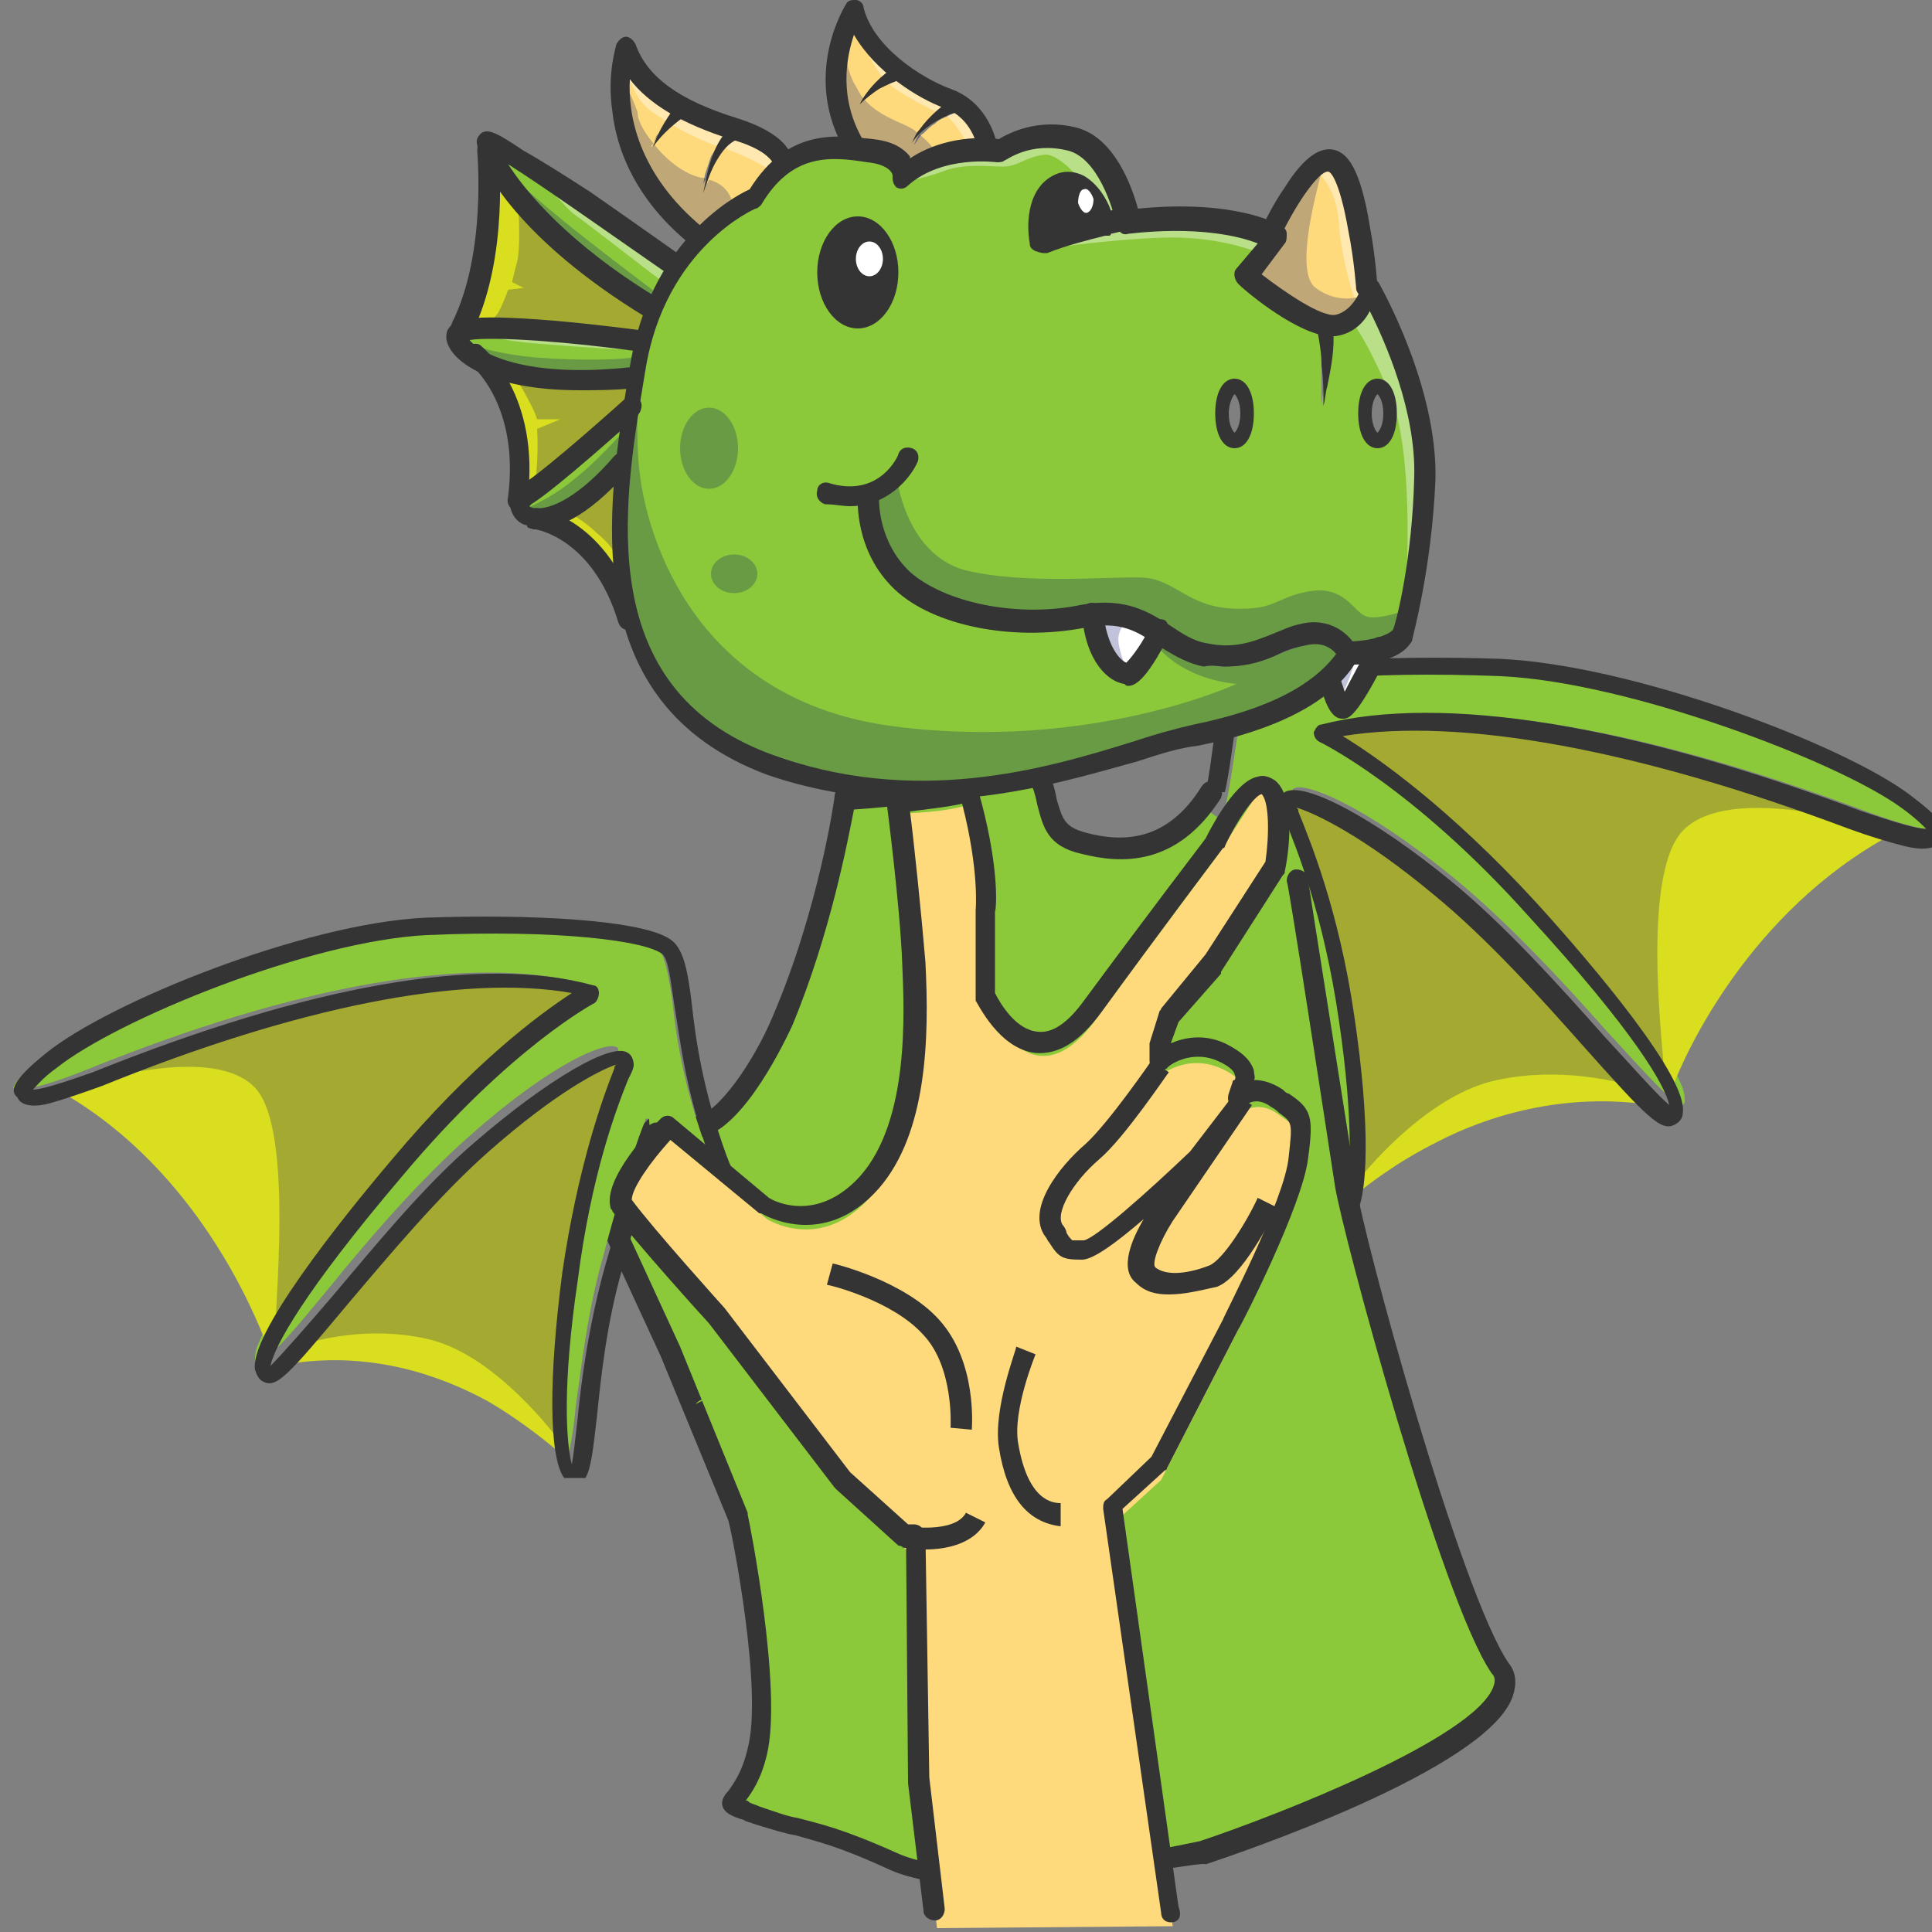 <?xml version="1.0" encoding="utf-8"?>
<!-- Generator: Adobe Illustrator 17.1.0, SVG Export Plug-In . SVG Version: 6.00 Build 0)  -->
<!DOCTYPE svg PUBLIC "-//W3C//DTD SVG 1.1//EN" "http://www.w3.org/Graphics/SVG/1.1/DTD/svg11.dtd">
<svg version="1.1" id="Layer_1" xmlns="http://www.w3.org/2000/svg" xmlns:xlink="http://www.w3.org/1999/xlink" x="0px" y="0px"
	 viewBox="0 0 100 100" enable-background="new 0 0 100 100" xml:space="preserve">
<rect x="0" y="0" width="100" height="100" fill="#808080" stroke="none"/>
<path fill="#8BC93A" d="M62.4,59.1c-0.6-0.3-3.4-0.7-4.9-0.9l-0.7-0.5c4-2.2,6-5.6,7.1-8.1c1.1-2.7,1.3-4.9,1.3-5
	c0-0.1,0-0.1,0.1-0.1c0.1,0,0.1,0,0.1,0.1c0,0,0.8,1.8,2.4,7.1c0.8,2.8,1.2,5.6,1.5,7.7c0.1,1.1,0.3,2.4,0.5,2.8c0,0,0,0.1,0,0.1
	c0,0.1,0.1,0.1,0.1,0.1c0,0,0.1,0,0.1-0.1c0.1-0.1,0.2-0.3,0.2-0.5c0,0,0,0,0,0c0.4-1.2,0.5-4.3-0.2-9.6c-0.8-5.4-2.2-8.9-2.8-10.4
	c-0.2-0.4-0.3-0.6-0.3-0.8c0-0.1,0-0.2,0.1-0.2c0.5-0.3,3.4,0.7,8.2,4.6c2.7,2.2,5.6,5.3,7.9,7.9c1.1,1.2,2,2.2,2.7,2.9
	c1,1,1.2,1,1.3,1c0,0,0.1-0.1,0.1-0.2c0-0.2,0-0.5-0.2-0.9l0,0c-0.6-1.5-2.8-4.5-7.3-9.4c-6.1-6.6-10.9-9-10.9-9
	c-0.1,0-0.1-0.1-0.1-0.1c0-0.1,0-0.1,0.1-0.1c6.2-1.5,15.8,0,27.8,4.5c2.7,1,3.9,1.1,4,0.9c0,0,0.1-0.3-1.6-1.6
	c-3.3-2.4-14.2-6.5-20.8-6.8c-6.7-0.3-12.3,0.2-13.4,1.1c-0.5,0.4-0.6,1.4-0.8,2.8c-0.3,1.9-0.6,4.6-2,8c-2.4,6-7.1,8.3-7.3,8.4
	c0,0,0,0,0,0c0,0,0,0,0,0c-0.1,0-0.3,0.1-0.4,0.1c-0.1,0-1.3-0.1-1.2-0.1c0.3,0,0.5,0,0.8-0.1c0.1,0,0.2,0,0.4-0.1c0,0,0.1,0,0.1,0
	C53.7,54.3,64.1,60.3,62.4,59.1z"/>
<g>
	<g>
		<path fill="#D9DE1F" d="M68.7,38c1.2,0.6,5.5,3.2,10.7,9c3.7,4.1,6.3,7.4,7.2,9.2c0.6-1.6,3.9-9,11.3-13c-0.7-0.2-1.3-0.4-1.9-0.6
			C84.4,38.3,74.8,36.6,68.7,38z"/>
	</g>
</g>
<g>
	<g>
		<path fill="#D9DE1F" d="M74.5,46c-4.8-3.9-7.5-4.7-7.9-4.6c0,0.1,0.1,0.4,0.3,0.7c0.6,1.5,2,5,2.9,10.5c0.7,4.6,0.7,7.8,0.3,9.3
			c0.6-0.5,2.1-1.7,4.3-2.8c2.5-1.3,6.5-2.6,11.1-1.9c-0.7-0.6-1.6-1.7-3.1-3.3C80.1,51.4,77.2,48.2,74.5,46z"/>
	</g>
</g>
<g opacity="0.25">
	<g>
		<path fill="#021168" d="M87.2,42.9c1.9-1.8,6.5-0.9,8.3-0.5c-11.3-4.2-20.7-5.7-26.7-4.4c1.2,0.6,5.5,3.2,10.7,9
			c3.1,3.5,5.4,6.3,6.6,8.3C86.2,55,84.8,45.1,87.2,42.9z"/>
	</g>
</g>
<g opacity="0.25">
	<g>
		<path fill="#021168" d="M77.5,55.9c3.3-0.7,6.2,0.1,7,0.3c-0.5-0.6-1.2-1.3-2.1-2.2c-2.3-2.6-5.2-5.8-7.9-7.9
			c-4.8-3.9-7.5-4.7-7.9-4.6c0,0.1,0.1,0.4,0.3,0.7c0.6,1.5,2,5,2.9,10.5c0.6,3.9,0.7,6.7,0.5,8.4C71,60.2,74.1,56.6,77.5,55.9z"/>
	</g>
</g>
<g>
	<g>
		<path fill="#8BC93A" d="M68.7,38.3c0,0,0.7,1.2,3.3,3.2c2.6,2,7.1,6.3,9.7,9.3c2.6,3.1,3.5,3.7,3.5,3.7s-1.9-3.1-6.5-8.1
			S69.7,38.6,68.7,38.3z"/>
	</g>
</g>
<path fill="#343434" d="M98.8,41.1c-3.5-2.6-14.3-6.7-21.2-7c-5.8-0.2-12.4,0.1-13.8,1.2c-0.7,0.5-0.8,1.6-1,3.2
	c-0.1,0.7-0.2,1.6-0.4,2.5h1c0.2-0.9,0.3-1.7,0.4-2.4c0.2-1.3,0.3-2.3,0.7-2.6c0.9-0.7,5.8-1.3,13.2-1c6.6,0.3,17.4,4.4,20.7,6.8
	c0.7,0.5,1.1,0.9,1.3,1.1c-0.5,0-1.5-0.3-3.3-0.9c-12-4.5-21.7-6.1-28-4.5c-0.2,0-0.3,0.2-0.4,0.4c0,0.2,0.1,0.4,0.3,0.5
	c0,0,4.8,2.3,10.8,9c5.5,6,7.1,8.8,7.3,9.8c-0.7-0.6-2.1-2.2-3.4-3.6c-2.3-2.6-5.2-5.8-7.9-8c-3.9-3.2-7.6-5.2-8.6-4.6
	c-0.2,0.1-0.3,0.4-0.3,0.6c0,0.2,0.1,0.4,0.3,0.8c0.6,1.5,2,4.9,2.8,10.4c0.8,5.4,0.6,8.4,0.3,9.5c-0.1-0.6-0.2-1.5-0.4-2.4
	c-0.3-2.1-0.6-4.9-1.5-7.8c-1.5-4.9-2.3-6.8-2.4-7.1v2.7c0.4,1.1,0.9,2.6,1.5,4.7c0.8,2.8,1.2,5.6,1.4,7.6c0.2,1.7,0.4,2.7,0.6,3.2
	H70c0.9-1.1,0.9-5.2,0.1-10.6c-0.8-5.5-2.3-9.1-2.9-10.6c0-0.1,0-0.1-0.1-0.2c1,0.3,3.5,1.5,7.1,4.5c2.7,2.2,5.5,5.3,7.8,7.9
	c3.3,3.7,4,4.4,4.7,4c0.2-0.1,0.4-0.3,0.4-0.6c0.3-1.8-4.6-7.6-7.6-10.9c-4.5-4.9-8.2-7.5-10-8.6c6.1-1,15.3,0.7,26.2,4.8
	c1.1,0.4,2.1,0.7,2.9,0.9c0.8,0.2,1.6,0.2,1.9-0.3C100.9,42.9,100.4,42.3,98.8,41.1z"/>
<path fill="#8BC93A" d="M43.9,41.6c0,0,7-0.4,9.7-1.9c1.2,2.4,0.8,2.9,2.7,4.2c2,1.4,6.3-1.9,6.3-1.9l4.8,3.6c0,0,2.1,13.3,2.5,15.9
	c0.4,2.6,5.5,21.3,8,24.9C80.4,90,62.5,96,62.5,96s-11.5,2.7-16,0.6s-4.7-1.5-7.1-2.4c-2.4-0.9-0.8,0,0-3.3c0.8-3.3-1-12.1-1-12.1
	l-3.5-8.5l-3-6.5c0,0,0.9-5.5,3.3-5.7c1.5,2.1,4.4-2.4,5.5-5C43,47.4,43.9,41.6,43.9,41.6z"/>
<path fill="#343434" d="M51.4,97.6c-2,0-3.9-0.2-5.3-0.8c-2.8-1.3-3.9-1.5-4.9-1.8c-0.6-0.1-1.2-0.3-2.2-0.6
	c-0.2-0.1-0.4-0.1-0.5-0.2c-0.7-0.2-1-0.4-1.1-0.7c-0.1-0.3,0.1-0.6,0.3-0.8c0.2-0.3,0.7-0.9,1-2.2c0.8-3-0.8-11.1-1-11.8l-3.5-8.5
	l-3-6.5c0-0.1-0.1-0.2,0-0.3c0.1-0.6,1.1-6,3.8-6.1c0.2,0,0.4,0.1,0.5,0.2c0.2,0.3,0.4,0.3,0.5,0.3c1.1-0.1,3-2.8,4-5.2
	c2.4-5.6,3.2-11.3,3.2-11.4c0-0.3,0.3-0.5,0.5-0.5c0.1,0,6.9-0.4,9.5-1.8c0.1-0.1,0.3-0.1,0.4,0c0.1,0,0.3,0.1,0.3,0.3
	c0.5,0.9,0.7,1.6,0.8,2.2c0.3,1,0.4,1.4,1.5,1.7c1.9,0.5,4.2,0.5,6-2.4c0.2-0.3,0.5-0.3,0.8-0.2c0.3,0.2,0.3,0.5,0.2,0.8
	c-2.3,3.6-5.2,3.4-7.2,2.9c-1.8-0.4-2-1.4-2.3-2.5c-0.1-0.5-0.2-0.9-0.5-1.5c-2.6,1.2-7.5,1.6-9,1.7c-0.3,1.5-1.2,6.4-3.2,11.2
	c-0.7,1.5-2.8,5.6-4.9,5.8c-0.4,0-0.9,0-1.3-0.5c-1.4,0.4-2.2,3.6-2.5,5l2.9,6.3l3.5,8.6c0,0,0,0.1,0,0.1c0.1,0.4,1.8,9,1,12.4
	c-0.3,1.3-0.8,2-1.1,2.4c0.1,0,0.1,0,0.2,0.1c0.2,0.1,0.3,0.1,0.5,0.2c0.9,0.3,1.4,0.5,2,0.6c1.1,0.3,2.2,0.5,5.1,1.8
	c4.3,2,15.6-0.6,15.7-0.6c3.9-1.3,14.2-5.3,15.2-8c0.1-0.3,0.1-0.5-0.1-0.7c-2.6-3.8-7.7-22.7-8.1-25.2c-0.4-2.6-2.4-15.7-2.5-15.8
	c0-0.3,0.2-0.6,0.5-0.6c0.3,0,0.6,0.2,0.6,0.5c0,0.1,2.1,13.3,2.5,15.9c0.3,2.4,5.4,21.1,7.9,24.7c0.4,0.5,0.4,1.1,0.2,1.7
	c-1.3,3.8-14.4,8.2-15.9,8.7C62.3,96.3,56.4,97.6,51.4,97.6z"/>
<g>
	<path fill="#8BC93A" d="M36.2,72.5c0.6-0.3,3.2-0.7,4.5-0.9l0.7-0.5c-3.7-2.2-5.6-5.6-6.6-8.1c-1-2.7-1.2-4.9-1.2-5
		c0-0.1,0-0.1-0.1-0.1c-0.1,0-0.1,0-0.1,0.1c0,0-0.8,1.8-2.2,7.1c-0.8,2.8-1.1,5.6-1.4,7.7c-0.1,1.1-0.3,2.4-0.5,2.8
		c0,0,0,0.1,0,0.1c0,0.1-0.1,0.1-0.1,0.1c0,0-0.1,0-0.1-0.1c-0.1-0.1-0.2-0.3-0.2-0.5c0,0,0,0,0,0c-0.4-1.2-0.5-4.3,0.2-9.6
		c0.8-5.4,2.1-8.9,2.6-10.4c0.2-0.4,0.2-0.6,0.3-0.8c0-0.1,0-0.2-0.1-0.2c-0.5-0.3-3.2,0.7-7.6,4.6c-2.5,2.2-5.2,5.3-7.3,7.9
		c-1,1.2-1.8,2.2-2.5,2.9c-1,1-1.2,1-1.2,1c0,0-0.1-0.1-0.1-0.2c0-0.2,0-0.5,0.2-0.9l0,0c0.6-1.5,2.6-4.5,6.7-9.4
		c5.6-6.6,10.1-9,10.1-9c0,0,0.1-0.1,0.1-0.1c0-0.1,0-0.1-0.1-0.1c-5.8-1.5-14.7,0-25.8,4.5c-2.5,1-3.6,1.1-3.7,0.9
		c0,0-0.1-0.3,1.5-1.6c3.1-2.4,13.2-6.5,19.3-6.8c6.2-0.3,11.4,0.2,12.5,1.1c0.4,0.4,0.6,1.4,0.8,2.8c0.2,1.9,0.6,4.6,1.9,8
		c2.2,6,6.6,8.3,6.8,8.4c0,0,0,0,0,0c0,0,0,0,0,0c0.1,0,0.2,0.1,0.4,0.1c0.1,0,1.2-0.1,1.1-0.1c-0.2,0-0.5,0-0.7-0.1
		c-0.1,0-0.2,0-0.3-0.1c0,0-0.1,0-0.1,0C44.2,67.7,34.6,73.7,36.2,72.5z"/>
	<g>
		<g>
			<path fill="#D9DE1F" d="M30.3,51.4c-1.1,0.6-5.1,3.2-9.9,9c-3.5,4.1-5.8,7.4-6.6,9.2c-0.6-1.6-3.6-9-10.5-13
				C3.9,56.4,4.5,56.2,5,56C15.7,51.7,24.7,50,30.3,51.4z"/>
		</g>
	</g>
	<g>
		<g>
			<path fill="#D9DE1F" d="M24.9,59.4c4.5-3.9,7-4.7,7.3-4.6c0,0.1-0.1,0.4-0.2,0.7c-0.6,1.5-1.9,5-2.6,10.5
				c-0.6,4.6-0.6,7.8-0.3,9.3c-0.6-0.5-2-1.7-3.9-2.8c-2.4-1.3-6-2.6-10.3-1.9c0.6-0.6,1.5-1.7,2.9-3.3
				C19.7,64.8,22.4,61.6,24.9,59.4z"/>
		</g>
	</g>
	<g opacity="0.25">
		<g>
			<path fill="#021168" d="M13.2,56.3c-1.7-1.8-6-0.9-7.7-0.5c10.5-4.2,19.2-5.7,24.8-4.4c-1.1,0.6-5.1,3.2-9.9,9
				c-2.9,3.5-5,6.3-6.1,8.3C14.1,68.5,15.3,58.5,13.2,56.3z"/>
		</g>
	</g>
	<g opacity="0.25">
		<g>
			<path fill="#021168" d="M22.1,69.3c-3.1-0.7-5.8,0.1-6.5,0.3c0.5-0.6,1.1-1.3,1.9-2.2c2.1-2.6,4.8-5.8,7.3-7.9
				c4.5-3.9,7-4.7,7.3-4.6c0,0.1-0.1,0.4-0.2,0.7c-0.6,1.5-1.9,5-2.6,10.5c-0.5,3.9-0.6,6.7-0.4,8.4C28.2,73.6,25.3,70,22.1,69.3z"
				/>
		</g>
	</g>
	<g>
		<g>
			<path fill="#8BC93A" d="M30.3,51.7c0,0-0.7,1.2-3.1,3.2c-2.4,2-6.6,6.3-9,9.3c-2.4,3.1-3.3,3.7-3.3,3.7s1.8-3.1,6-8.1
				S29.4,52.1,30.3,51.7z"/>
		</g>
	</g>
	<path fill="#343434" d="M2.4,54.5c3.2-2.6,13.3-6.7,19.6-7c5.4-0.2,11.5,0.1,12.8,1.2c0.6,0.5,0.8,1.6,1,3.2
		c0.2,1.9,0.6,4.6,1.8,7.9c1.7,4.5,4.5,6.8,5.8,7.7v1.1c-1.1-0.6-4.6-3.1-6.6-8.5c-1.3-3.5-1.6-6.3-1.9-8.1
		c-0.2-1.3-0.3-2.3-0.6-2.6c-0.8-0.7-5.4-1.3-12.2-1C16,48.7,6,52.8,2.9,55.3c-0.7,0.5-1,0.9-1.2,1.1c0.4,0,1.4-0.3,3.1-0.9
		c11.2-4.5,20.1-6.1,25.9-4.5c0.2,0,0.3,0.2,0.3,0.4c0,0.2-0.1,0.4-0.2,0.5c0,0-4.4,2.3-10,9c-5.1,6-6.6,8.8-6.8,9.8
		c0.6-0.6,2-2.2,3.2-3.6c2.2-2.6,4.8-5.8,7.4-8c3.7-3.2,7.1-5.2,7.9-4.6c0.2,0.1,0.3,0.4,0.3,0.6c0,0.2-0.1,0.4-0.3,0.8
		c-0.6,1.5-1.9,4.9-2.6,10.4c-0.8,5.4-0.6,8.4-0.3,9.5c0.1-0.6,0.2-1.5,0.3-2.4c0.2-2.1,0.6-4.9,1.4-7.8c1.5-5.3,2.2-7.1,2.2-7.2
		c0.1-0.2,0.3-0.3,0.5-0.3c0.2,0,0.3,0.2,0.4,0.4c0,0,0.1,2.2,1.2,4.9c0.9,2.5,2.8,5.9,6.6,8c0,0,0,0,0.1,0.1h-1.7
		c-3.2-2.3-4.9-5.4-5.8-7.8c-0.5-1.3-0.8-2.5-1-3.4c-0.4,1.1-0.9,2.8-1.6,5.4c-0.8,2.8-1.1,5.6-1.3,7.6c-0.2,1.7-0.3,2.7-0.6,3.2
		h-1.1c-0.8-1.1-0.8-5.2-0.1-10.6c0.8-5.5,2.1-9.1,2.7-10.6c0-0.1,0-0.1,0.1-0.2c-0.9,0.3-3.2,1.5-6.6,4.5c-2.5,2.2-5.1,5.3-7.3,7.9
		c-3.1,3.7-3.7,4.4-4.4,4c-0.2-0.1-0.3-0.3-0.4-0.6c-0.3-1.8,4.3-7.6,7.1-10.9c4.1-4.9,7.6-7.5,9.3-8.6c-5.6-1-14.2,0.7-24.3,4.8
		c-1.1,0.4-2,0.7-2.7,0.9c-0.7,0.2-1.5,0.2-1.7-0.3C0.4,56.4,0.9,55.7,2.4,54.5z"/>
</g>
<path fill="#FFDA7D" d="M60.7,99.7l-3-20.9l2.4-2.2l3.7-7.2c0,0,3.2-6.2,3.5-8.6c0.3-2.4,0.1-2.2-1.1-3.1c-1.2-0.9-2.1,0-2.1,0
	l0.2-0.6c0,0,0.7-1-1.1-1.8c-1.8-0.8-3.2,0.4-3.2,0.4V55l0.5-1.6l2.4-2.8l3.2-5l-0.7-5L63,44.3c0,0-3,4-6.3,8.5s-5.5-0.6-5.5-0.6
	l0-4.4c0,0,0.2-2.3-0.9-6.2c-1.4,0.5-3.7,0.5-3.7,0.5s0.7,5.4,0.8,8.4c0.2,3,0.3,8.4-2.3,11.4s-5.4,1.2-5.4,1.2l-5-4.1
	c0,0-2.7,2.8-2.4,4.1c1.1,1.4,5,5.8,5,5.8l6.5,8.5l3.2,2.9h0.5l0.2,12.7l0.8,6.8"/>
<g>
	<path fill="#8BC93A" d="M32.3,24c0.2-1.5,0.4-3,0.6-4.4L33,19c1-6.6,5.9-8.7,6-8.7c0,0,0.1,0,0.1-0.1c1.7-2.9,3.9-2.7,5.8-2.4l0,0
		C46.6,8.1,46.5,9,46.5,9c0,0.1,0,0.1,0.1,0.2c0.1,0,0.1,0,0.2,0c1.9-1.7,4.9-1.3,4.9-1.3c0,0,0.1,0,0.1,0c0,0,1.5-1.1,3.6-0.6
		c1.8,0.5,2.6,3.3,2.8,4c-0.2,0-0.4,0.1-0.8,0.2c-0.1-0.4-0.6-1.5-1.3-1.9c-0.3-0.2-0.7-0.2-1.1-0.1c-1.6,0.6-1.1,3.1-1.1,3.1
		c0,0,0,0.1,0.1,0.1c0,0,0,0,0.1,0c0,0,0,0,0,0c1.1-0.4,2.3-0.7,3.1-0.9c0,0,0.1,0,0.1,0c0,0,0.1,0,0.1,0c0.5-0.1,0.9-0.2,0.9-0.2
		c4.4-0.5,6.7,0.4,7.3,0.7l-1.4,1.9c0,0.1,0,0.2,0,0.2c0.1,0.1,2.7,2.3,4.2,2.6l0,0c0,0,0,0.1,0,0.1c0,0.1,0,0.2,0,0.2
		c0,0.2,0,0.3,0,0.5c0,0.3,0,0.7,0,1.1c0,0.4,0,0.7,0,1.1c0,0.4,0,0.7,0,1.1c0-0.4,0.1-0.7,0.1-1.1c0-0.4,0.1-0.7,0.1-1.1
		c0-0.4,0-0.7,0-1.1c0-0.2,0-0.4,0-0.5c0-0.1,0-0.2,0-0.3c0,0,0,0,0,0c0.1,0,0.1,0,0.2,0c1.1-0.1,1.7-1.2,1.9-1.7
		c0.6,1.1,2.8,5.4,2.7,9.4c-0.1,4.4-1,7.8-1.1,8.1c-0.2,0.3-0.6,0.5-1,0.6c0,0,0,0,0,0c-0.6,0.2-1.3,0.2-1.5,0.2
		c-0.2-0.3-0.9-1.3-2.4-0.9c-0.5,0.1-0.9,0.3-1.3,0.5c-1,0.4-2,0.8-3.6,0.6c-0.8-0.1-1.4-0.5-2.1-1c-1-0.7-2-1.3-3.9-1.1
		c0,0,0,0,0,0c0,0,0,0,0,0c-0.1,0-0.3,0-0.4,0.1c-3.5,0.7-7.3-0.1-9.2-1.8c-1.9-1.7-1.7-4.2-1.7-4.2c0-0.1,0-0.1-0.1-0.2
		c1.4-0.5,2-1.9,2-1.9c0-0.1,0-0.2-0.1-0.2c-0.1,0-0.2,0-0.2,0.1c0,0.1-1.2,2.6-4,1.8c-0.1,0-0.2,0-0.2,0.1c0,0.1,0,0.2,0.1,0.2
		c0.4,0.1,0.8,0.2,1.2,0.2c0.4,0,0.7-0.1,1-0.1c0,0,0,0.1,0,0.1c0,0.1-0.2,2.6,1.8,4.5c1.9,1.8,5.9,2.6,9.4,1.9c0.1,0,0.2,0,0.3,0
		c0.2,2.3,1.4,3,1.8,3.1c0,0,0,0,0,0c0.5,0,1.3-1.5,1.7-2.2c0.1,0.1,0.2,0.1,0.3,0.2c0.6,0.4,1.3,0.9,2.2,1c0.3,0,0.6,0.1,0.9,0.1
		c1.1,0,2-0.3,2.8-0.6c0.4-0.2,0.8-0.3,1.3-0.5c1.3-0.4,1.9,0.5,2.1,0.8c-1.2,2-3.9,3.3-7.8,4.1c-0.9,0.2-1.9,0.5-3.2,0.9
		c-4.6,1.4-11.4,3.5-19.1,0.6C32.2,36.4,31.6,30,32.3,24C32.3,24,32.3,24,32.3,24z M71.3,23c0.4,0,0.8-0.7,0.8-1.6
		c0-0.9-0.3-1.6-0.8-1.6c-0.4,0-0.8,0.7-0.8,1.6C70.5,22.3,70.8,23,71.3,23z M63.9,23c0.4,0,0.8-0.7,0.8-1.6c0-0.9-0.3-1.6-0.8-1.6
		s-0.8,0.7-0.8,1.6C63.1,22.3,63.5,23,63.9,23z"/>
</g>
<g>
	<g>
		<path fill="#8BC93A" d="M27.1,25.7c1.1-0.7,4.2-3.4,5.2-4.3c-0.1,0.8-0.2,1.6-0.3,2.4c-1.8,2.1-3.3,2.8-4.2,2.8c0,0,0,0,0,0
			c0,0,0,0,0,0c-0.2,0-0.3,0-0.4-0.1c-0.3-0.1-0.4-0.3-0.4-0.4C26.8,26,26.9,25.9,27.1,25.7z"/>
	</g>
</g>
<g>
	<g>
		<path fill="#FFFFFF" d="M69.9,33.9c0.2,0,0.7,0,1.2-0.1c-0.7,1.3-1.4,2.7-1.7,2.7c-0.1,0-0.4-0.6-0.6-1.4
			C69.3,34.7,69.6,34.3,69.9,33.9z"/>
	</g>
</g>
<g>
	<g>
		<path fill="#D9DE1F" d="M31.9,24.4c-0.2,2-0.2,4.1,0.1,6c-1.1-2.3-2.7-3.2-3.6-3.5C29.4,26.7,30.6,25.9,31.9,24.4z"/>
	</g>
</g>
<g>
	<g>
		<path fill="#8BC93A" d="M55.1,9.7c0.3-0.1,0.6-0.1,0.8,0.1c0.6,0.3,1,1.3,1.1,1.7c-0.8,0.2-1.9,0.5-2.9,0.8
			C54.1,11.8,54,10.2,55.1,9.7z"/>
	</g>
</g>
<g>
	<g>
		<path fill="#FFFFFF" d="M58.3,34.8C58.3,34.8,58.3,34.8,58.3,34.8c-0.3,0-1.4-0.7-1.6-2.8c1.4-0.2,2.3,0.2,3,0.7
			C59.2,33.8,58.5,34.8,58.3,34.8z"/>
	</g>
</g>
<g>
	<g>
		<path fill="#D9DE1F" d="M25.5,8.6c0.8,1.5,3,4.4,8,7.4c-0.2,0.4-0.3,0.9-0.5,1.4c-1.1-0.2-6.8-0.9-8.8-0.6
			C25.6,13.9,25.6,10.2,25.5,8.6z"/>
	</g>
</g>
<g>
	<g>
		<path fill="#D9DE1F" d="M32.6,19.6c-0.1,0.4-0.1,0.9-0.2,1.4c-0.4,0.4-4.2,3.7-5.4,4.5c0,0,0,0,0,0c0.3-3.4-0.9-5.5-1.7-6.5
			c1.1,0.4,2.7,0.8,4.8,0.8C30.9,19.7,31.7,19.7,32.6,19.6z"/>
	</g>
</g>
<g>
	<g>
		<path fill="#8BC93A" d="M25.4,7.5c0.9,0.4,5.9,3.9,9.2,6.2c-0.4,0.6-0.7,1.2-1,1.9C27.3,11.8,25.6,8.3,25.4,7.5z"/>
	</g>
</g>
<g>
	<g>
		<path fill="#FFDA7D" d="M46.6,8.3c-0.3-0.4-0.9-0.7-1.7-0.8l0,0c-0.2,0-0.4,0-0.6-0.1c-1.7-2.9-0.6-5.7-0.1-6.5
			c0.4,1.1,1.2,2,2.1,2.8c-0.1,0.1-0.2,0.2-0.4,0.2c-0.2,0.1-0.4,0.3-0.5,0.4c-0.2,0.2-0.3,0.3-0.5,0.5c-0.2,0.2-0.3,0.4-0.4,0.6
			c0.1-0.2,0.3-0.3,0.5-0.5c0.2-0.2,0.3-0.3,0.5-0.4c0.2-0.1,0.4-0.2,0.6-0.3C46.2,4,46.4,4,46.5,3.9C47.4,4.6,48.3,5,49,5.3
			c0.1,0,0.2,0.1,0.3,0.1c-0.1,0.1-0.3,0.2-0.4,0.3c-0.2,0.2-0.4,0.3-0.6,0.5c-0.2,0.2-0.4,0.4-0.6,0.6c-0.2,0.2-0.3,0.5-0.4,0.7
			c0.2-0.2,0.3-0.5,0.5-0.6c0.2-0.2,0.4-0.4,0.6-0.5c0.2-0.2,0.4-0.3,0.7-0.4c0.2-0.1,0.4-0.2,0.6-0.3c0.8,0.6,1.2,1.5,1.3,1.9
			c-1,0-2.7,0.2-4.1,1.2C46.7,8.6,46.7,8.5,46.6,8.3z"/>
	</g>
</g>
<g>
	<g>
		<path fill="#FFDA7D" d="M68.9,16.6c-0.1,0-0.2,0-0.3,0c0,0,0,0,0,0c-1.3-0.2-3.5-2-4-2.4l1.4-2c0,0,0,0,0,0c0,0,0,0,0,0
			c0.7-1.6,2.2-4.1,3-3.7c0.9,0.4,1.5,4.7,1.6,6.4C70.6,15.1,70.1,16.5,68.9,16.6z"/>
	</g>
</g>
<g>
	<g>
		<path fill="#FFDA7D" d="M38.8,10c-0.2,0.1-1.4,0.7-2.7,2c-4.3-3.5-3.9-7.7-3.7-9c0.5,1.1,1.4,2,2.7,2.7c-0.2,0.3-0.5,0.6-0.7,0.8
			c-0.1,0.2-0.2,0.4-0.4,0.5c-0.1,0.2-0.2,0.4-0.3,0.6c0.1-0.2,0.2-0.4,0.3-0.5c0.1-0.2,0.3-0.3,0.4-0.5c0.3-0.3,0.5-0.6,0.8-0.8
			c0.7,0.4,1.5,0.7,2.5,1c0,0-0.1,0.1-0.1,0.1c-0.1,0.1-0.2,0.2-0.3,0.4c-0.2,0.3-0.3,0.5-0.5,0.8c-0.1,0.3-0.2,0.6-0.3,0.9
			l-0.1,0.5l-0.1,0.5l0.1-0.5L36.7,9c0.1-0.3,0.2-0.6,0.4-0.9c0.1-0.3,0.3-0.5,0.5-0.8c0.1-0.1,0.2-0.2,0.3-0.3
			C37.9,7,38,7,38.1,6.9c0,0,0.1-0.1,0.1-0.1c1.7,0.5,2.1,1.2,2.1,1.4C39.8,8.7,39.3,9.2,38.8,10z"/>
	</g>
</g>
<g>
	<g>
		<path fill="#8BC93A" d="M23.9,17.2C24,17.2,24,17.2,23.9,17.2c0.5-0.1,1.6-0.2,4.6,0c1.9,0.2,3.9,0.4,4.4,0.5
			c-0.1,0.4-0.2,0.8-0.3,1.3l-0.1,0.4c-4.3,0.4-6.8-0.2-8-1c0,0,0,0,0,0c0,0,0,0,0,0c-0.6-0.4-0.8-0.7-0.9-1
			C23.8,17.3,23.8,17.2,23.9,17.2z"/>
	</g>
</g>
<g>
	<g>
		<path fill="none" d="M57.1,11.5c-0.8,0.2-1.9,0.5-2.9,0.8c-0.1-0.5-0.2-2.1,1-2.6c0.3-0.1,0.6-0.1,0.8,0.1
			C56.6,10.1,56.9,11.1,57.1,11.5z"/>
	</g>
</g>
<g>
	<g>
		<path fill="none" d="M68.1,14.9c-1-0.8,0-4.8,0.2-5.9c0.3,0.3,0.9,1.1,1,2.5c0.1,1.6,0.7,3.4,0.8,3.9
			C69.7,15.5,68.9,15.5,68.1,14.9z"/>
	</g>
</g>
<g>
	<g>
		<path fill="none" d="M33.5,16.7c0,0.1-0.2,0.7-0.4,1.6C33.2,17.7,33.4,17.2,33.5,16.7z"/>
	</g>
</g>
<g>
	<g>
		<path fill="none" d="M47.6,6.9C47.6,6.9,47.6,6.8,47.6,6.9c0.3-0.3,0.5-0.5,0.7-0.6c0.2-0.1,0.4-0.2,0.5-0.3C48.9,6,48.9,6,49,6
			c0.7,0.4,1.1,1.5,1.1,1.5l0,0c-0.5,0-1.1,0.1-1.7,0.3C48.3,7.6,48.1,7.2,47.6,6.9z"/>
	</g>
</g>
<g>
	<g>
		<path fill="none" d="M44.5,1.6c0,0,0.4,1.5,1.3,2.5c-0.1,0.1-0.2,0.2-0.4,0.3c-0.2,0.2-0.3,0.3-0.5,0.5c-0.1,0.1-0.1,0.2-0.2,0.3
			c-0.2-0.2-0.3-0.5-0.5-0.8c-0.7-1.4-0.3-2.5-0.3-2.5S43.8,1.9,43.7,2c0.2-0.5,0.3-0.9,0.5-1.1C44.3,1.2,44.4,1.4,44.5,1.6
			C44.5,1.6,44.5,1.6,44.5,1.6z"/>
	</g>
</g>
<g>
	<g>
		<path fill="none" d="M44.7,5.1C44.8,5.1,44.9,5,45,4.9c0.2-0.2,0.3-0.3,0.5-0.4c0.1-0.1,0.3-0.2,0.4-0.3C46,4.3,46,4.3,46.1,4.4
			c0.9,0.7,1.8,1.1,2.5,1.4c-0.1,0.1-0.3,0.2-0.4,0.3c-0.2,0.2-0.4,0.4-0.6,0.6c0,0-0.1,0.1-0.1,0.1c-0.2-0.1-0.3-0.2-0.5-0.3
			C46,6.1,45.3,5.9,44.7,5.1z"/>
	</g>
</g>
<g>
	<g>
		<path fill="none" d="M72.5,31.8c0,0-1.2,0.4-1.7,0.2c-0.5-0.2-1-1.7-2.9-1.3c-1.8,0.3-1.7,1-4,0.9c-2.3-0.1-3-1.5-4.6-1.6
			c-1.6-0.1-6.2,0.4-9.3-0.4c-3.2-0.8-3.5-4.9-3.5-4.9l0,0c0.5-0.5,0.7-1,0.7-1c0-0.1,0-0.2-0.1-0.2c-0.1,0-0.2,0-0.2,0.1
			c0,0.1-1.2,2.6-4,1.8c-0.1,0-0.2,0-0.2,0.1c0,0.1,0,0.2,0.1,0.2c0.4,0.1,0.8,0.2,1.2,0.2c0.4,0,0.7-0.1,1-0.1c0,0,0,0,0,0
			c0,0,0,0.1,0,0.1c0,0,0,0.1,0,0.3c0,0.6,0,1.6,0.6,2.7c0.3,0.5,0.6,1,1.1,1.5c1.9,1.8,5.9,2.6,9.4,1.9c0.1,0,0.2,0,0.3,0
			c0.2,2.3,1.4,3,1.8,3.1c0,0,0,0,0,0c0.4,0,1-1,1.5-1.8c0.1,0.2,1.3,1.8,4.2,2.1c0,0-7.5,3.5-17.6,2.2C36.2,36.3,33.6,28,33.1,24.4
			c-0.4-3.5,0.4-7.6,0.4-7.8c1.6-4.7,5.3-6.3,5.4-6.3c0,0,0.1,0,0.1-0.1c1.7-2.9,3.9-2.7,5.8-2.4l0,0C46.6,8.1,46.5,9,46.5,9
			c0,0.1,0,0.1,0.1,0.2c0.1,0,0.1,0,0.2,0C46.8,9.1,46.9,9,47,8.9c-0.2,0.3-0.3,0.5-0.3,0.5s1-0.1,2.3-0.6c1.3-0.5,2.7-0.1,3.2-0.2
			c0.5-0.1,1-0.5,1.9-0.6C54.9,8,56,9.4,56,9.4c-0.3-0.1-0.6-0.1-0.9,0c-1.6,0.6-1.1,3.1-1.1,3.1c0,0,0,0.1,0.1,0.1c0,0,0,0,0.1,0
			c0,0,0,0,0,0c0.1-0.1,0.3-0.1,0.4-0.2c-0.4,0.2-0.5,0.4-0.5,0.4s3.2-0.5,6.2-0.6c3-0.1,4.9,0.8,4.9,0.8l0,0l-0.8,1.1
			c0,0.1,0,0.2,0,0.2c0.1,0.1,2.7,2.3,4.2,2.6l0,0c0,0,0,0.1,0,0.1c0,0.1,0,0.2,0,0.2c0,0.2,0,0.3,0,0.5c0,0.3,0,0.7,0,1.1
			c0,0.4,0,0.7,0,1.1c0,0.4,0,0.7,0,1.1c0-0.4,0.1-0.7,0.1-1.1c0-0.4,0.1-0.7,0.1-1.1c0-0.4,0-0.7,0-1.1c0-0.2,0-0.4,0-0.5
			c0-0.1,0-0.2,0-0.3c0,0,0,0,0,0c0.1,0,0.1,0,0.2,0c0.4-0.1,0.7-0.2,1-0.4l0,0.1c0,0,0.6,0.6,1.9,3.6c1.3,3,0.9,9.5,0.9,9.5
			c0.1,0,0.2-0.1,0.3-0.2c-0.2,1.1-0.4,2-0.5,2.6C72.6,32.1,72.5,31.9,72.5,31.8z M63.9,19.9c-0.4,0-0.8,0.7-0.8,1.6
			c0,0.9,0.3,1.6,0.8,1.6s0.8-0.7,0.8-1.6C64.6,20.6,64.3,19.9,63.9,19.9z M71.3,19.9c-0.4,0-0.8,0.7-0.8,1.6c0,0.9,0.3,1.6,0.8,1.6
			c0.4,0,0.8-0.7,0.8-1.6C72,20.6,71.7,19.9,71.3,19.9z"/>
	</g>
</g>
<g>
	<g>
		<path fill="none" d="M70,34.6c0.1-0.3,0.1-0.6,0-0.7c0.3,0,0.6,0,1.1-0.1c-0.7,1.3-1.4,2.7-1.7,2.7c0,0-0.1-0.1-0.2-0.2
			C69.3,36.3,69.9,35.1,70,34.6z"/>
	</g>
</g>
<g>
	<g>
		<path fill="none" d="M30.9,27.6c0.5,0.4,0.8,0.9,0.9,1c0,0.6,0.1,1.3,0.2,1.9c-1.1-2.3-2.7-3.2-3.6-3.5c0.3-0.1,0.6-0.2,0.9-0.4
			C29.4,26.5,30.2,27,30.9,27.6z"/>
	</g>
</g>
<g>
	<g>
		<path fill="none" d="M26.6,19.4c0,0,1,1.6,1.2,2.3H29l-1.2,0.5c0,0,0.1,1.3-0.2,2.7h0.1c-0.3,0.2-0.5,0.4-0.7,0.5c0,0,0,0,0,0
			c0.3-3.4-0.9-5.5-1.7-6.5C25.7,19.1,26.1,19.3,26.6,19.4L26.6,19.4z"/>
	</g>
</g>
<g>
	<g>
		<polygon fill="none" points="72.4,32.8 72.4,32.8 72.4,32.8 		"/>
	</g>
</g>
<g>
	<g>
		<path fill="none" d="M70.6,33.5c-0.3,0-0.6,0-0.7,0c0,0,0-0.1-0.1-0.1C70,33.5,70.2,33.6,70.6,33.5z"/>
	</g>
</g>
<g>
	<g>
		<path fill="none" d="M71.3,22.7c-0.2,0-0.5-0.5-0.5-1.2c0-0.7,0.2-1.2,0.5-1.2c0.2,0,0.5,0.5,0.5,1.2
			C71.7,22.2,71.5,22.7,71.3,22.7z"/>
	</g>
</g>
<g>
	<g>
		<path fill="none" d="M63.9,22.7c-0.2,0-0.5-0.5-0.5-1.2c0-0.7,0.2-1.2,0.5-1.2s0.5,0.5,0.5,1.2C64.4,22.2,64.1,22.7,63.9,22.7z"/>
	</g>
</g>
<g>
	<g>
		<path fill="none" d="M23.9,17.2C24,17.2,24,17.2,23.9,17.2c0.1,0,0.2-0.1,0.3-0.1c0,0,1,0.5,3.8,0.7c2.4,0.2,4.4,0.2,4.8,0.3
			c0,0.2-0.1,0.3-0.1,0.5c-0.5,0-2.6,0.2-4.9,0c-2.2-0.2-3.5-0.7-3.9-0.9c-0.1-0.1-0.1-0.2-0.1-0.3C23.8,17.3,23.8,17.2,23.9,17.2z"
			/>
	</g>
</g>
<g>
	<g>
		<path fill="none" d="M70.7,33.5C70.7,33.5,70.7,33.5,70.7,33.5C70.7,33.5,70.7,33.5,70.7,33.5z"/>
	</g>
</g>
<g>
	<g>
		<path fill="none" d="M70.9,33.5c0.1,0,0.1,0,0.2,0C71,33.5,71,33.5,70.9,33.5z"/>
	</g>
</g>
<g>
	<g>
		<path fill="none" d="M70.8,33.5c0,0,0.1,0,0.1,0C70.9,33.5,70.8,33.5,70.8,33.5z"/>
	</g>
</g>
<g>
	<g>
		<path fill="none" d="M57.9,32.9c0-0.4,0.4-0.7,0.6-0.8c0.2,0.1,0.4,0.1,0.6,0.2c0.2,0.1,0.4,0.2,0.6,0.4c-0.5,1-1.1,1.8-1.3,2
			l-0.1-0.1C58.3,34.6,57.9,33.5,57.9,32.9z"/>
	</g>
</g>
<g>
	<g>
		<path fill="none" d="M25.5,8.6c0.3,0.5,0.7,1.2,1.3,1.9c0.1,0.8,0.1,2.2,0,2.8c-0.1,0.8-0.3,1.2-0.3,1.2l0.6,0.3L26.3,15
			c0,0-0.4,1.1-0.6,1.3c-0.2,0.2-0.3,0.4-0.3,0.4l0,0c-0.5,0-0.9,0-1.2,0.1C25.6,13.9,25.6,10.2,25.5,8.6z"/>
	</g>
</g>
<g>
	<g>
		<path fill="none" d="M27.1,25.7c1.1-0.7,4.2-3.4,5.2-4.3c0,0.3-0.1,0.6-0.1,0.9l0,0c0,0-1.2,1.5-2.6,2.5c-1.2,0.9-2.3,1.4-2.6,1.5
			c0-0.1-0.1-0.1-0.1-0.2C26.8,26,26.9,25.9,27.1,25.7z"/>
	</g>
</g>
<g>
	<g>
		<path fill="none" d="M36.6,9.3L36.7,9c0.1-0.3,0.2-0.6,0.4-0.9c0.1-0.2,0.2-0.4,0.3-0.6c0.1,0,0.2,0.1,0.3,0.1
			c1,0.4,1.8,0.8,2.1,1c-0.3,0.3-0.7,0.8-1,1.3c-0.1,0.1-0.5,0.2-1,0.6c0-0.1,0-0.2,0-0.2S37.7,9.6,36.6,9.3z"/>
	</g>
</g>
<g>
	<g>
		<path fill="none" d="M29.6,10.9c1.4,1.2,3.9,3,4.6,3.5c-0.1,0.2-0.2,0.4-0.3,0.6v0c0,0-3.2-2.4-4.8-3.7c-1.6-1.3-3.2-2.8-3.2-2.8
			c-0.3-0.5-0.4-0.8-0.4-1c0.4,0.2,1.3,0.8,2.6,1.6C28.2,9.5,28.7,10.1,29.6,10.9z"/>
	</g>
</g>
<g>
	<g>
		<path fill="none" d="M33.9,7.5c0.1-0.1,0.2-0.2,0.3-0.4c0.1-0.2,0.3-0.3,0.4-0.5c0.1-0.1,0.2-0.2,0.2-0.2c0.8,0.5,1.7,0.8,2.5,1.2
			c-0.1,0.2-0.2,0.4-0.3,0.6c-0.1,0.3-0.2,0.6-0.3,0.9l-0.1,0.3c-0.1,0-0.2,0-0.3-0.1C35.5,9,34.6,8.3,33.9,7.5z"/>
	</g>
</g>
<g>
	<g>
		<path fill="none" d="M32.4,3.1c0,0,0,1.3,1,2.4c0.3,0.3,0.7,0.6,1.1,0.8c-0.1,0.1-0.1,0.2-0.2,0.2c-0.1,0.2-0.2,0.4-0.4,0.5
			c-0.1,0.1-0.1,0.3-0.2,0.4c-0.5-0.6-0.8-1.2-1-1.7c-0.3-0.8-0.5-1.2-0.6-1.4C32.3,3.8,32.3,3.3,32.4,3.1C32.4,3,32.4,3.1,32.4,3.1
			C32.4,3.1,32.4,3.1,32.4,3.1z"/>
	</g>
</g>
<g opacity="0.4">
	<g>
		<path fill="#FFFFFF" d="M72.8,29.8c0,0,0.4-6.6-0.9-9.5c-1.3-3-1.9-3.6-1.9-3.6l0-0.1c0.5-0.4,0.8-0.9,0.9-1.3
			c0.6,1.1,2.8,5.4,2.7,9.4c-0.1,1.9-0.3,3.6-0.5,4.9C73,29.7,72.9,29.8,72.8,29.8z"/>
	</g>
</g>
<g opacity="0.4">
	<g>
		<path fill="#FFFFFF" d="M70.5,15.3c-0.1,0-0.2,0.1-0.4,0.1c-0.2-0.5-0.7-2.3-0.8-3.9c-0.1-1.4-0.7-2.2-1-2.5
			c0-0.2,0.1-0.3,0.1-0.3c0.3-0.2,0.5-0.3,0.7-0.2c0.9,0.4,1.5,4.7,1.6,6.4C70.7,15,70.6,15.1,70.5,15.3z"/>
	</g>
</g>
<g opacity="0.4">
	<g>
		<path fill="#FFFFFF" d="M60.2,12.3c-3,0.1-6.2,0.6-6.2,0.6s0.2-0.2,0.5-0.4c1-0.3,2-0.6,2.7-0.8c0,0,0.1,0,0.1,0c0,0,0.1,0,0.1,0
			c0.5-0.1,0.9-0.2,0.9-0.2c4.4-0.5,6.7,0.4,7.3,0.7l-0.6,0.8l0,0C65.1,13.1,63.2,12.2,60.2,12.3z"/>
	</g>
</g>
<g opacity="0.4">
	<g>
		<path fill="#FFFFFF" d="M54.1,8c-0.9,0.1-1.3,0.5-1.9,0.6c-0.5,0.1-2-0.2-3.2,0.2c-1.3,0.5-2.3,0.6-2.3,0.6s0.1-0.2,0.3-0.5
			c1.9-1.5,4.6-1.1,4.7-1.1c0,0,0.1,0,0.1,0c0,0,1.5-1.1,3.6-0.6c1.8,0.5,2.6,3.3,2.8,4c-0.2,0-0.4,0.1-0.8,0.2
			c-0.1-0.4-0.6-1.5-1.3-1.9c0,0-0.1,0-0.1-0.1C56,9.4,54.9,8,54.1,8z"/>
	</g>
</g>
<g opacity="0.4">
	<g>
		<path fill="#FFFFFF" d="M44.5,1.6C44.5,1.6,44.5,1.6,44.5,1.6c0.4,0.8,1.1,1.5,1.8,2.1c-0.1,0.1-0.2,0.2-0.4,0.2
			c-0.1,0-0.1,0.1-0.2,0.1C44.9,3.1,44.5,1.6,44.5,1.6z"/>
	</g>
</g>
<g opacity="0.4">
	<g>
		<path fill="#FFFFFF" d="M49,6c-0.1,0-0.1-0.1-0.2-0.1c0,0,0.1-0.1,0.1-0.1c0.2-0.1,0.4-0.2,0.6-0.3c0.8,0.6,1.2,1.5,1.3,1.9
			c-0.2,0-0.5,0-0.8,0l0,0C50.1,7.5,49.6,6.5,49,6z"/>
	</g>
</g>
<g opacity="0.4">
	<g>
		<path fill="#FFFFFF" d="M45.9,4.2c0,0,0.1-0.1,0.1-0.1C46.2,4,46.4,4,46.5,3.9C47.4,4.6,48.3,5,49,5.3c0.1,0,0.2,0.1,0.3,0.1
			c-0.1,0.1-0.3,0.2-0.4,0.3c-0.1,0.1-0.2,0.1-0.2,0.2c-0.6-0.3-1.5-0.7-2.5-1.4C46,4.3,46,4.3,45.9,4.2z"/>
	</g>
</g>
<g opacity="0.4">
	<g>
		<path fill="#FFFFFF" d="M35.3,5.8c0.7,0.4,1.5,0.7,2.5,1c0,0-0.1,0.1-0.1,0.1c-0.1,0.1-0.2,0.2-0.3,0.4c-0.1,0.1-0.1,0.2-0.2,0.3
			c-0.8-0.3-1.7-0.7-2.5-1.2C34.9,6.2,35.1,6,35.3,5.8z"/>
	</g>
</g>
<g opacity="0.4">
	<g>
		<path fill="#FFFFFF" d="M32.4,3.1C32.4,3.1,32.4,3.1,32.4,3.1c0.5,1,1.4,1.9,2.6,2.6c-0.2,0.2-0.3,0.4-0.5,0.6
			c-0.4-0.3-0.8-0.5-1.1-0.8C32.4,4.4,32.4,3.1,32.4,3.1z"/>
	</g>
</g>
<g opacity="0.4">
	<g>
		<path fill="#FFFFFF" d="M37.4,7.6c0.1-0.1,0.1-0.1,0.2-0.2c0.1-0.1,0.2-0.2,0.3-0.3C37.9,7,38,7,38.1,6.9c0,0,0.1-0.1,0.1-0.1
			c1.7,0.5,2.1,1.2,2.1,1.4c-0.2,0.1-0.4,0.3-0.6,0.5c-0.3-0.2-1.1-0.6-2.1-1C37.6,7.7,37.5,7.6,37.4,7.6z"/>
	</g>
</g>
<g opacity="0.4">
	<g>
		<path fill="#FFFFFF" d="M28,9.2c2,1.3,4.6,3.1,6.6,4.6c-0.1,0.2-0.3,0.5-0.4,0.7c-0.7-0.5-3.1-2.4-4.6-3.5
			C28.7,10.1,28.2,9.5,28,9.2z"/>
	</g>
</g>
<g opacity="0.4">
	<g>
		<path fill="#FFFFFF" d="M24.3,17.1c0.6-0.1,1.7-0.1,4.2,0.1c1.9,0.2,3.9,0.4,4.4,0.5c0,0.1-0.1,0.3-0.1,0.4
			c-0.4,0-2.4-0.1-4.8-0.3C25.3,17.6,24.3,17.1,24.3,17.1z"/>
	</g>
</g>
<g opacity="0.25">
	<g>
		<path fill="#021168" d="M71.4,33.4C71.4,33.4,71.4,33.4,71.4,33.4c-0.1,0-0.2,0.1-0.3,0.1c-0.1,0-0.1,0-0.2,0c0,0,0,0,0,0
			c0,0-0.1,0-0.1,0c0,0-0.1,0-0.1,0c0,0,0,0,0,0c0,0-0.1,0-0.1,0c-0.4,0-0.6,0-0.8-0.1c-0.3-0.4-1-1.2-2.4-0.8
			c-0.5,0.1-0.9,0.3-1.3,0.5c-1,0.4-2,0.8-3.6,0.6c-0.8-0.1-1.4-0.5-2.1-1c-1-0.7-2-1.3-3.9-1.1c0,0,0,0,0,0c0,0,0,0,0,0
			c-0.1,0-0.3,0-0.4,0.1c-3.5,0.7-7.3-0.1-9.2-1.8c-1.9-1.7-1.7-4.2-1.7-4.2c0-0.1,0-0.1-0.1-0.2c0.6-0.2,1-0.5,1.3-0.9l0,0
			c0,0,0.4,4,3.5,4.9c3.2,0.8,7.8,0.3,9.3,0.4c1.6,0.1,2.3,1.5,4.6,1.6c2.3,0.1,2.2-0.6,4-0.9c1.8-0.3,2.3,1.1,2.9,1.3
			c0.5,0.2,1.7-0.2,1.7-0.2c0,0.1,0,0.3,0,0.4c-0.1,0.3-0.1,0.5-0.1,0.6c0,0,0,0,0,0C72.2,33.1,71.8,33.3,71.4,33.4z"/>
	</g>
</g>
<g opacity="0.25">
	<g>
		<polygon fill="#021168" points="45,25.6 45,25.6 45,25.6 		"/>
	</g>
</g>
<g opacity="0.25">
	<g>
		<path fill="#021168" d="M58.5,32.1C58.5,32.1,58.5,32.1,58.5,32.1c0.2,0.1,0.4,0.1,0.6,0.2C58.9,32.2,58.7,32.2,58.5,32.1z"/>
	</g>
</g>
<g opacity="0.25">
	<g>
		<path fill="#021168" d="M45,26c0,0.5,0.1,1.6,0.6,2.7C45,27.6,44.9,26.5,45,26z"/>
	</g>
</g>
<g opacity="0.25">
	<g>
		<path fill="#021168" d="M33.1,24.4c0.4,3.6,3,11.9,13.2,13.2C56.5,38.9,64,35.4,64,35.4c-2.9-0.3-4.1-1.9-4.2-2.1
			c0.1-0.2,0.2-0.3,0.2-0.4c0.1,0.1,0.2,0.1,0.3,0.2c0.6,0.4,1.3,0.9,2.2,1c0.3,0,0.6,0.1,0.9,0.1c1.1,0,2-0.3,2.8-0.6
			c0.4-0.2,0.8-0.3,1.3-0.5c1.3-0.4,1.9,0.5,2.1,0.8c-1.2,2-3.9,3.3-7.8,4.1c-0.9,0.2-1.9,0.5-3.2,0.9c-4.6,1.4-11.4,3.5-19.1,0.6
			c-7.4-2.8-8-9.3-7.4-15.3c0,0,0,0,0,0c0.2-1.5,0.4-3,0.6-4.4L33,19c0-0.2,0.1-0.5,0.1-0.7c0.2-0.9,0.4-1.5,0.4-1.6c0,0,0,0,0,0
			C33.5,16.8,32.7,20.9,33.1,24.4z"/>
	</g>
</g>
<g opacity="0.25">
	<g>
		<path fill="#021168" d="M57.9,32.9c-0.1,0.6,0.4,1.7,0.4,1.7l0.1,0.1c0,0-0.1,0.1-0.1,0.1c0,0,0,0,0,0c-0.3,0-1.4-0.7-1.6-2.8
			c0.6-0.1,1.1,0,1.5,0.1c0.1,0,0.1,0,0.2,0.1C58.3,32.2,58,32.4,57.9,32.9z"/>
	</g>
</g>
<g opacity="0.25">
	<g>
		<path fill="#021168" d="M58.3,32c0.1,0,0.2,0,0.2,0.1c0,0,0,0,0,0C58.4,32.1,58.4,32,58.3,32z"/>
	</g>
</g>
<g opacity="0.25">
	<g>
		<path fill="#021168" d="M58.3,32c0.1,0,0.2,0,0.2,0.1c0,0,0,0,0,0C58.4,32.1,58.4,32,58.3,32z"/>
	</g>
</g>
<g opacity="0.25">
	<g>
		<path fill="#021168" d="M70,34.6c-0.1,0.5-0.7,1.7-0.7,1.7c-0.1-0.2-0.3-0.7-0.4-1.2c0.4-0.4,0.7-0.8,1-1.2c0,0,0.1,0,0.2,0
			C70.1,34,70.1,34.3,70,34.6z"/>
	</g>
</g>
<g opacity="0.25">
	<g>
		<path fill="#021168" d="M68.1,14.9c0.8,0.6,1.6,0.6,2.1,0.5c0,0.1,0,0.2,0,0.2c0.1,0,0.2-0.1,0.3-0.2c-0.1,0.2-0.2,0.3-0.3,0.5
			L70.1,16c-0.3,0.3-0.6,0.6-1.1,0.6c-0.1,0-0.2,0-0.3,0c0,0,0,0,0,0c-1.3-0.2-3.5-2-4-2.4l1.4-2c0,0,0,0,0,0c0,0,0,0,0,0
			c0.5-1.1,1.4-2.7,2.2-3.4c0,0,0.1,0.1,0.1,0.1C68.1,10.1,67,14.1,68.1,14.9z"/>
	</g>
</g>
<g opacity="0.4">
	<g>
		<path fill="#FFFFFF" d="M70.1,16l0.1-0.1C70.1,15.9,70.1,16,70.1,16z"/>
	</g>
</g>
<g opacity="0.25">
	<g>
		<path fill="#021168" d="M70.1,16l0.1-0.1C70.1,15.9,70.1,16,70.1,16z"/>
	</g>
</g>
<g opacity="0.4">
	<g>
		<path fill="#FFFFFF" d="M70.2,15.4c0.2,0,0.3-0.1,0.4-0.1c0,0,0,0.1-0.1,0.1c-0.1,0.1-0.2,0.2-0.3,0.2
			C70.2,15.5,70.2,15.5,70.2,15.4z"/>
	</g>
</g>
<g opacity="0.25">
	<g>
		<path fill="#021168" d="M70.2,15.4c0.2,0,0.3-0.1,0.4-0.1c0,0,0,0.1-0.1,0.1c-0.1,0.1-0.2,0.2-0.3,0.2
			C70.2,15.5,70.2,15.5,70.2,15.4z"/>
	</g>
</g>
<g opacity="0.4">
	<g>
		<path fill="#FFFFFF" d="M68.3,9c-0.1-0.1-0.1-0.1-0.1-0.1c0.1-0.1,0.1-0.1,0.2-0.2C68.4,8.7,68.4,8.8,68.3,9z"/>
	</g>
</g>
<g opacity="0.25">
	<g>
		<path fill="#021168" d="M68.3,9c-0.1-0.1-0.1-0.1-0.1-0.1c0.1-0.1,0.1-0.1,0.2-0.2C68.4,8.7,68.4,8.8,68.3,9z"/>
	</g>
</g>
<g opacity="0.25">
	<g>
		<path fill="#021168" d="M43.9,1.8c0,0-0.4,1.1,0.3,2.5c0.2,0.3,0.3,0.6,0.5,0.8c-0.1,0.1-0.1,0.2-0.2,0.3c0.1-0.1,0.1-0.2,0.2-0.3
			c0.6,0.7,1.3,1,2.2,1.4c0.2,0.1,0.4,0.2,0.5,0.3c-0.1,0.2-0.3,0.4-0.4,0.6c0.1-0.2,0.3-0.4,0.4-0.6c0.5,0.4,0.8,0.7,0.9,0.9
			c-0.6,0.2-1.1,0.5-1.7,0.9c0-0.1-0.1-0.3-0.2-0.4c-0.3-0.4-0.9-0.7-1.7-0.8l0,0c-0.2,0-0.4,0-0.6-0.1c-1.3-2.1-1-4.1-0.6-5.4
			C43.8,1.9,43.9,1.8,43.9,1.8z"/>
	</g>
</g>
<g opacity="0.25">
	<g>
		<path fill="#021168" d="M25.7,16.3c0.2-0.2,0.6-1.3,0.6-1.3l0.8-0.1l-0.6-0.3c0,0,0.1-0.4,0.3-1.2c0.1-0.6,0.1-2.1,0-2.8
			c1.3,1.5,3.3,3.5,6.7,5.5c-0.2,0.4-0.3,0.9-0.5,1.4c-1-0.1-5.1-0.7-7.6-0.6l0,0C25.4,16.7,25.5,16.5,25.7,16.3z"/>
	</g>
</g>
<g opacity="0.25">
	<g>
		<path fill="#021168" d="M33.9,15.1L33.9,15.1c-0.1,0.2-0.2,0.4-0.3,0.6c-4.8-3-6.9-5.7-7.8-7.2c0,0,1.6,1.5,3.2,2.8
			C30.7,12.7,33.9,15.1,33.9,15.1z"/>
	</g>
</g>
<g opacity="0.25">
	<g>
		<path fill="#021168" d="M32.8,18.5c0,0.1-0.1,0.3-0.1,0.4l-0.1,0.4c-4.3,0.4-6.8-0.2-8-1c0,0,0,0,0,0c0,0,0,0,0,0
			c-0.4-0.2-0.6-0.5-0.8-0.7c0.4,0.2,1.7,0.7,3.9,0.9C30.2,18.7,32.2,18.6,32.8,18.5z"/>
	</g>
</g>
<g opacity="0.25">
	<g>
		<path fill="#021168" d="M27.8,22.2l1.2-0.5h-1.2c-0.2-0.7-1.2-2.3-1.2-2.3l0,0c0.9,0.2,2.1,0.4,3.5,0.4c0.8,0,1.6,0,2.5-0.1
			c-0.1,0.4-0.1,0.9-0.2,1.4c-0.4,0.3-3.1,2.7-4.6,3.9h-0.1C27.9,23.6,27.8,22.2,27.8,22.2z"/>
	</g>
</g>
<g opacity="0.25">
	<g>
		<path fill="#021168" d="M32.2,22.4L32.2,22.4c-0.1,0.5-0.1,1-0.2,1.5c-1.8,2.1-3.3,2.8-4.2,2.8c0,0,0,0,0,0c0,0,0,0,0,0
			c-0.2,0-0.3,0-0.4-0.1c-0.2-0.1-0.3-0.1-0.4-0.2c0.3-0.1,1.5-0.6,2.6-1.5C30.9,23.9,32.2,22.4,32.2,22.4z"/>
	</g>
</g>
<g opacity="0.25">
	<g>
		<path fill="#021168" d="M30.9,27.6c-0.6-0.6-1.5-1.1-1.5-1.1c0.7-0.4,1.6-1.1,2.5-2.1c-0.1,1.4-0.2,2.8-0.1,4.2
			C31.7,28.4,31.4,28,30.9,27.6z"/>
	</g>
</g>
<g opacity="0.25">
	<g>
		<path fill="#021168" d="M33.8,7.4c0,0.1-0.1,0.1-0.1,0.2C33.8,7.6,33.8,7.5,33.8,7.4c0.7,0.9,1.6,1.6,2.5,1.8c0.1,0,0.2,0,0.3,0.1
			l0,0.2l-0.1,0.5l0.1-0.5l0.1-0.2c1.1,0.3,1.2,1.2,1.2,1.2s0,0.1,0,0.2c-0.5,0.3-1.1,0.8-1.7,1.4c-3.3-2.7-3.9-5.8-3.8-7.7
			c0.1,0.2,0.3,0.6,0.6,1.4C33,6.3,33.4,6.9,33.8,7.4z"/>
	</g>
</g>
<g>
	<g>
		<path fill="#343434" d="M47.7,41.4c4.4,0,8.3-1.2,11.2-2c1.2-0.4,2.2-0.7,3.1-0.8c4-0.8,6.8-2.2,8.1-4.2c0.7,0,2.3-0.2,2.9-1.1
			c0,0,0.1-0.1,0.1-0.2c0-0.1,1-3.6,1.2-8.3c0.1-4.8-2.8-9.9-2.9-10.1c-0.1-0.2-0.3-0.3-0.5-0.3c-0.2,0-0.4,0.2-0.4,0.4
			c0,0-0.4,1.3-1.4,1.5c-0.7,0.1-2.5-1.1-3.8-2.1l1.2-1.6c0.1-0.1,0.1-0.3,0.1-0.5c0-0.2-0.1-0.3-0.3-0.4c-0.1-0.1-2.4-1.4-7.4-0.9
			c-0.3-1.1-1.2-3.7-3.2-4.2c-2-0.5-3.5,0.3-4,0.6c-0.7-0.1-2.8-0.2-4.6,1c0,0,0,0,0-0.1c-0.4-0.5-1-0.8-1.9-0.9l0,0
			c-1.9-0.2-4.4-0.6-6.4,2.6c-0.9,0.4-5.2,2.8-6.2,9.2l-0.1,0.6c-1.1,6.7-2.7,16.8,7.2,20.5C42.3,41,45.1,41.4,47.7,41.4z
			 M69.8,33.2c-0.2,0-0.3,0.1-0.4,0.3c-1.2,1.9-3.7,3.2-7.6,4c-0.9,0.2-2,0.5-3.2,0.9c-4.5,1.4-11.3,3.4-18.8,0.6
			c-9-3.4-7.6-12.6-6.5-19.2l0.1-0.6c1-6.4,5.7-8.4,5.7-8.4c0.1,0,0.2-0.1,0.3-0.2c1.6-2.7,3.6-2.5,5.5-2.2l0,0
			c1,0.1,1.3,0.5,1.3,0.7c0,0.2,0,0.4,0.2,0.6c0.2,0.1,0.4,0.1,0.6-0.1c1.8-1.6,4.6-1.2,4.6-1.2c0.1,0,0.3,0,0.4-0.1
			c0.1,0,1.3-1,3.3-0.5c1.5,0.4,2.3,2.9,2.5,3.9c0.1,0.3,0.3,0.5,0.6,0.4c3.5-0.4,5.7,0.1,6.7,0.5L64,13.9c-0.2,0.2-0.1,0.6,0.1,0.8
			c0.5,0.5,3.2,2.7,4.8,2.7c0.1,0,0.1,0,0.2,0c0.9-0.1,1.5-0.7,1.8-1.3c0.8,1.6,2.4,5.2,2.3,8.6c-0.1,4.2-0.9,7.4-1.1,7.9
			C71.7,33,70.6,33.2,69.8,33.2C69.8,33.2,69.8,33.2,69.8,33.2z"/>
	</g>
</g>
<g>
	<g>
		<path fill="#343434" d="M63.4,34.5c1.2,0,2.1-0.3,2.9-0.7c0.4-0.2,0.8-0.3,1.3-0.4c1.2-0.3,1.7,0.6,1.7,0.7
			c0.1,0.3,0.5,0.4,0.7,0.2c0.3-0.1,0.3-0.5,0.2-0.8c-0.3-0.6-1.3-1.6-2.9-1.2c-0.5,0.1-0.9,0.3-1.4,0.5c-1,0.4-2,0.8-3.4,0.5
			c-0.7-0.1-1.3-0.5-1.9-0.9c-1.1-0.7-2.3-1.5-4.6-1.1c-3.3,0.7-7.1-0.1-8.9-1.7c-1.7-1.6-1.6-3.8-1.6-3.8c0-0.3-0.2-0.6-0.5-0.6
			c-0.3,0-0.5,0.2-0.6,0.5c0,0.1-0.2,2.8,1.9,4.8c2,1.9,6.1,2.7,9.8,2c1.9-0.4,2.8,0.2,3.8,0.9c0.7,0.4,1.4,0.9,2.4,1.1
			C62.8,34.4,63.1,34.5,63.4,34.5z"/>
	</g>
</g>
<g>
	<g>
		<path fill="#343434" d="M44,26.2c1.9,0,3.1-1.4,3.5-2.3c0.1-0.3,0-0.6-0.3-0.7c-0.3-0.1-0.6,0-0.7,0.3c0,0.1-1,2.3-3.6,1.5
			c-0.3-0.1-0.6,0.1-0.6,0.4c-0.1,0.3,0.1,0.6,0.4,0.7C43.2,26.1,43.6,26.2,44,26.2z"/>
	</g>
</g>
<g>
	<g>
		<path fill="#343434" d="M69.5,37.2c0.3,0,0.7,0,2.4-3.4c0.1-0.3,0-0.6-0.2-0.8c-0.3-0.1-0.6,0-0.7,0.2c-0.5,0.9-1.1,2-1.4,2.6
			c-0.1-0.3-0.2-0.6-0.3-0.9c-0.1-0.3-0.3-0.5-0.6-0.4c-0.3,0.1-0.5,0.4-0.4,0.7C68.7,37.2,69.3,37.2,69.5,37.2z M69.3,36.2
			L69.3,36.2L69.3,36.2z"/>
	</g>
</g>
<g>
	<g>
		<path fill="#343434" d="M58.4,35.5c0.3,0,0.9-0.2,2.1-2.6c0.1-0.3,0-0.6-0.2-0.8c-0.3-0.1-0.6-0.1-0.7,0.2c-0.4,0.9-1,1.7-1.3,2
			c-0.3-0.1-1-0.8-1.2-2.6c0-0.3-0.3-0.5-0.6-0.5c-0.3,0-0.5,0.3-0.5,0.6c0.2,2.5,1.4,3.5,2.2,3.6C58.3,35.5,58.3,35.5,58.4,35.5z"
			/>
	</g>
</g>
<g>
	<g>
		<path fill="#343434" d="M68.2,17.2c0,0-0.1-0.1-0.1-0.1C68.2,17,68.2,17.1,68.2,17.2c0.1,0.5,0.2,1.1,0.2,1.7
			c0.1,0.7,0.1,1.4,0.1,2.1c0.1-0.3,0.1-0.7,0.2-1c0.2-1,0.4-2,0.3-3c0-0.2,0-0.3-0.1-0.5C68.6,15.8,67.7,16.6,68.2,17.2L68.2,17.2z
			"/>
	</g>
</g>
<g>
	<g>
		<path fill="#343434" d="M63.9,23.2c0.6,0,1-0.7,1-1.8s-0.4-1.8-1-1.8c-0.6,0-1,0.7-1,1.8S63.3,23.2,63.9,23.2z M63.9,20.4
			c0.1,0.1,0.3,0.4,0.3,1s-0.2,0.9-0.3,1c-0.1-0.1-0.3-0.4-0.3-1C63.6,20.9,63.8,20.5,63.9,20.4z"/>
	</g>
</g>
<g>
	<g>
		<path fill="#343434" d="M71.3,23.2c0.6,0,1-0.7,1-1.8s-0.4-1.8-1-1.8c-0.6,0-1,0.7-1,1.8S70.7,23.2,71.3,23.2z M71.3,20.4
			c0.1,0.1,0.3,0.4,0.3,1c0,0.6-0.2,0.9-0.3,1c-0.1-0.1-0.3-0.4-0.3-1S71.2,20.5,71.3,20.4z"/>
	</g>
</g>
<g>
	<g>
		<path fill="#343434" d="M70.8,15.5C70.8,15.5,70.9,15.5,70.8,15.5c0.3,0,0.5-0.3,0.5-0.6c0-0.1-0.1-1.6-0.4-3.2
			c-0.5-3.1-1.2-3.7-1.7-3.9c-0.8-0.3-1.7,0.3-2.7,1.9c-0.7,1-1.2,2.1-1.2,2.2c-0.1,0.3,0,0.6,0.2,0.8c0.3,0.1,0.6,0,0.7-0.3
			c1-2.1,2.2-3.7,2.6-3.5c0,0,0.5,0.2,1,3.1c0.3,1.5,0.4,3,0.4,3C70.3,15.3,70.6,15.5,70.8,15.5z"/>
	</g>
</g>
<g>
	<g>
		<path fill="#343434" d="M51.1,8.2c0,0,0.1,0,0.1,0c0.3-0.1,0.5-0.4,0.4-0.7c0-0.1-0.4-2.2-2.4-2.9c-1.6-0.6-4-2.2-4.5-4.2
			C44.7,0.2,44.5,0,44.3,0c-0.2,0-0.4,0-0.5,0.2c0,0-2.4,3.7,0,7.7c0.2,0.3,0.5,0.3,0.7,0.2c0.2-0.2,0.3-0.5,0.2-0.8
			c-1.3-2.2-0.9-4.3-0.5-5.5c1.1,1.9,3.3,3.3,4.7,3.8c1.4,0.5,1.7,2,1.7,2.1C50.6,8,50.8,8.2,51.1,8.2z"/>
	</g>
</g>
<g>
	<g>
		<path fill="#343434" d="M36.1,12.8c0.2,0,0.3-0.1,0.4-0.2c0.2-0.2,0.1-0.6-0.1-0.8C33,9,32.5,5.9,32.6,4.1c1,1.3,2.7,2.3,5.2,3.1
			c1.8,0.5,2.1,1.1,2.2,1.2c0,0.3,0.3,0.5,0.5,0.5c0.3,0,0.5-0.3,0.5-0.6c0-0.3-0.3-1.4-2.9-2.2c-2.9-0.9-4.6-2.1-5.2-3.8
			c-0.1-0.2-0.3-0.4-0.5-0.4c0,0,0,0,0,0c-0.2,0-0.4,0.2-0.5,0.4c0,0.1-0.5,1.5-0.2,3.5c0.2,1.8,1.1,4.5,4.1,6.9
			C35.9,12.7,36,12.8,36.1,12.8z M40,8.3L40,8.3L40,8.3z M40,8.3C40,8.3,40,8.3,40,8.3C40,8.3,40,8.3,40,8.3z"/>
	</g>
</g>
<g>
	<g>
		<path fill="#343434" d="M33.7,16.5c0.2,0,0.4-0.1,0.5-0.3c0.1-0.3,0.1-0.6-0.2-0.8c-4.6-2.8-6.8-5.5-7.7-6.9
			c1.9,1.2,5.7,3.9,8.3,5.7c0.2,0.2,0.6,0.1,0.7-0.2c0.2-0.3,0.1-0.6-0.1-0.8c0,0-2.4-1.7-4.7-3.3C29.1,9,28,8.3,27.1,7.8
			c-1.6-1.1-1.9-1.1-2.2-0.9c-0.1,0.1-0.3,0.3-0.2,0.6c0.1,1.2,2.3,5,8.7,8.9C33.5,16.5,33.6,16.5,33.7,16.5z"/>
	</g>
</g>
<g>
	<g>
		<path fill="#343434" d="M30,20.2c0.8,0,1.7,0,2.8-0.1c0.3,0,0.5-0.3,0.5-0.6c0-0.3-0.3-0.5-0.6-0.5c-5.5,0.6-7.8-0.7-8.4-1.4
			c1.2-0.2,5.3,0.1,8.8,0.6c0.3,0,0.5-0.2,0.6-0.5c0-0.3-0.2-0.6-0.5-0.6c0,0-2.2-0.3-4.5-0.5c-4.8-0.4-5.2,0-5.4,0.3
			c-0.2,0.2-0.2,0.4-0.2,0.6C23.2,18.6,25.2,20.2,30,20.2z"/>
	</g>
</g>
<g>
	<g>
		<path fill="#343434" d="M27.8,27.4c0.9,0,2.5-0.5,4.7-3c0.2-0.2,0.2-0.6,0-0.8c-0.2-0.2-0.5-0.2-0.7,0c-1.8,2.1-3.3,2.8-4.1,2.7
			c-0.2,0-0.3-0.1-0.3-0.1c0,0,0,0,0.1-0.1c1.3-0.8,5.3-4.4,5.5-4.6c0.2-0.2,0.3-0.6,0.1-0.8c-0.2-0.2-0.5-0.3-0.7-0.1
			c0,0-4.1,3.7-5.4,4.5c-0.4,0.3-0.6,0.7-0.6,1.1c0.1,0.5,0.4,0.9,0.9,1C27.2,27.3,27.5,27.4,27.8,27.4z M27.2,26.2L27.2,26.2
			L27.2,26.2z"/>
	</g>
</g>
<g>
	<g>
		<path fill="#343434" d="M23.9,17.6c0.2,0,0.4-0.1,0.5-0.3c2-4,1.4-9.4,1.4-9.6c0-0.3-0.3-0.5-0.6-0.5c-0.3,0-0.5,0.3-0.5,0.6
			c0,0.1,0.5,5.3-1.3,8.9c-0.1,0.3,0,0.6,0.2,0.8C23.8,17.6,23.9,17.6,23.9,17.6z"/>
	</g>
</g>
<g>
	<g>
		<path fill="#343434" d="M26.8,26.4c0.3,0,0.5-0.2,0.5-0.5c0.7-5.5-2.3-7.9-2.4-8c-0.2-0.2-0.6-0.1-0.7,0.1
			c-0.2,0.3-0.1,0.6,0.1,0.8c0.1,0.1,2.6,2.1,2,6.9C26.2,26.1,26.4,26.4,26.8,26.4C26.7,26.4,26.8,26.4,26.8,26.4z"/>
	</g>
</g>
<g>
	<g>
		<path fill="#343434" d="M32.5,32.6c0.1,0,0.1,0,0.2,0c0.3-0.1,0.4-0.4,0.3-0.7c-1.5-5-5-5.6-5.2-5.6c-0.3,0-0.5,0.2-0.6,0.5
			c0,0.3,0.2,0.6,0.5,0.6c0.1,0,3,0.5,4.3,4.8C32.1,32.5,32.3,32.6,32.5,32.6z"/>
	</g>
</g>
<g>
	<g>
		<path fill="#343434" d="M49.5,5c-0.7,0.4-1.4,1-1.9,1.7c-0.2,0.2-0.3,0.5-0.4,0.7C47.6,6.8,48.3,6.3,49,6c0.2-0.1,0.5-0.2,0.7-0.2
			c0.2,0,0.3-0.2,0.3-0.4C49.9,5.1,49.7,4.9,49.5,5L49.5,5z"/>
	</g>
</g>
<g>
	<g>
		<path fill="#343434" d="M46.4,3.4c-0.8,0.5-1.5,1.2-1.9,2c0.3-0.3,0.7-0.6,1-0.8c0.4-0.2,0.8-0.4,1.2-0.5C46.9,4,47,3.8,47,3.6
			C46.9,3.4,46.6,3.3,46.4,3.4L46.4,3.4z"/>
	</g>
</g>
<g>
	<g>
		<path fill="#343434" d="M38.1,6.4c-1,0.6-1.4,2-1.6,3.1l-0.1,0.5c0.2-0.6,0.4-1.2,0.7-1.7c0.3-0.5,0.6-0.9,1.1-1.1
			C38.7,6.9,38.5,6.2,38.1,6.4L38.1,6.4z"/>
	</g>
</g>
<g>
	<g>
		<path fill="#343434" d="M35.1,5.3c-0.5,0.7-1,1.4-1.3,2.3c0.5-0.7,1.1-1.2,1.8-1.7C36,5.5,35.4,4.9,35.1,5.3L35.1,5.3z"/>
	</g>
</g>
<g>
	<g>
		<path fill="#343434" d="M54,13.1c0.1,0,0.1,0,0.2,0c1-0.4,2.2-0.7,3-0.9c0.1,0,0.1,0,0.2,0c0,0,0.1,0,0.1-0.1
			c0.5-0.1,0.8-0.2,0.8-0.2c0.3,0,0.5-0.3,0.4-0.6c0-0.3-0.3-0.5-0.6-0.5c0,0-0.3,0-0.6,0.1c-0.2-0.6-0.7-1.4-1.4-1.8
			c-0.4-0.2-0.9-0.3-1.4-0.1c-1.5,0.6-1.6,2.5-1.4,3.6c0,0.2,0.1,0.3,0.3,0.4C53.9,13.1,54,13.1,54,13.1z M56.6,11.2
			c-0.6,0.1-1.4,0.3-2.1,0.6c0-0.6,0.1-1.4,0.7-1.6c0.2-0.1,0.4-0.1,0.5,0C56.1,10.3,56.4,10.8,56.6,11.2z"/>
	</g>
</g>
<g>
	<g>
		<path fill="#343434" d="M58.3,11.4c0,0-2.3,0.4-4.3,1.1c0,0-0.5-2.4,1-2.9c1.5-0.6,2.2,2,2.2,2"/>
	</g>
</g>
<g>
	<g>
		<ellipse fill="#343434" cx="44.4" cy="14.1" rx="2.1" ry="2.9"/>
	</g>
</g>
<g>
	<g>
		<ellipse fill="#FFFFFF" cx="45" cy="13.4" rx="0.7" ry="0.9"/>
	</g>
</g>
<g>
	<g>
		<path fill="#FFFFFF" d="M55.8,10.5c0.1,0.3,0.3,0.6,0.5,0.5c0.2-0.1,0.3-0.4,0.3-0.7c-0.1-0.3-0.3-0.6-0.5-0.5
			C55.9,9.8,55.8,10.2,55.8,10.5z"/>
	</g>
</g>
<g opacity="0.25">
	<g>
		<ellipse fill="#021168" cx="36.7" cy="23.2" rx="1.5" ry="2.1"/>
	</g>
</g>
<g opacity="0.25">
	<g>
		<ellipse fill="#021168" cx="38" cy="29.7" rx="1.2" ry="1"/>
	</g>
</g>
<path fill="#343434" d="M60.6,99.5c-0.3,0-0.5-0.2-0.5-0.5l-3-20.9c0-0.2,0-0.4,0.2-0.5l2.3-2.2l3.7-7.1c0-0.1,3.2-6.2,3.4-8.4
	c0.2-1.8,0.2-1.8-0.5-2.3c-0.1-0.1-0.2-0.2-0.4-0.3c-0.8-0.6-1.3-0.1-1.3-0.1c-0.2,0.2-0.5,0.2-0.7,0.1c-0.2-0.1-0.3-0.4-0.2-0.7
	l0.2-0.6c0,0,0-0.1,0.1-0.1l0,0c0,0,0.1-0.1,0-0.3c0-0.1-0.2-0.4-0.9-0.7c-1.4-0.6-2.6,0.3-2.6,0.4c-0.2,0.1-0.4,0.2-0.6,0.1
	c-0.2-0.1-0.3-0.3-0.3-0.5v-0.8c0-0.1,0-0.1,0-0.1l0.5-1.6c0-0.1,0.1-0.1,0.1-0.2l2.3-2.8l3.1-4.8c0.2-1.4,0.2-3.1-0.2-3.5
	c-0.4,0.1-1.3,1.4-1.9,2.7c0,0,0,0.1-0.1,0.1c0,0-3.1,4.1-6.3,8.5c-1.1,1.5-2.2,2.2-3.4,2.1c-1.9-0.2-3-2.6-3.1-2.7
	c0-0.1,0-0.1,0-0.2l0-4.4c0,0,0,0,0-0.1c0,0,0.2-2-0.7-5.5c-0.9,0.2-2,0.3-2.7,0.4c0.2,1.5,0.6,5.4,0.8,7.8
	c0.2,3.9,0.1,8.8-2.4,11.7c-2.9,3.3-6.1,1.3-6.1,1.3c0,0,0,0-0.1,0L34.7,59c-1,1.1-2,2.5-2,3.1c1.1,1.5,4.8,5.6,4.8,5.6l6.5,8.5
	l3,2.7h0.3c0.3,0,0.5,0.2,0.6,0.5l0.2,12.6l0.8,6.8c0,0.3-0.2,0.6-0.5,0.6c-0.3,0-0.6-0.2-0.6-0.5L47,92.3c0,0,0,0,0-0.1l-0.1-12.1
	c-0.1,0-0.3-0.1-0.4-0.1l-3.2-2.9c0,0,0,0-0.1-0.1l-6.5-8.5c-0.1-0.1-3.9-4.3-5-5.8c0-0.1-0.1-0.1-0.1-0.2c-0.4-1.5,2.1-4.1,2.6-4.6
	c0.2-0.2,0.5-0.2,0.7,0l4.9,4.1c0.3,0.2,2.5,1.3,4.7-1.1c2.6-2.9,2.3-8.6,2.2-11c-0.1-2.9-0.8-8.3-0.8-8.3c0-0.2,0-0.3,0.1-0.4
	c0.1-0.1,0.3-0.2,0.4-0.2c0,0,2.1,0,3.5-0.5c0.1-0.1,0.3,0,0.4,0c0.1,0.1,0.2,0.2,0.3,0.3c1.1,3.8,1,6.1,0.9,6.4l0,4.2
	c0.3,0.6,1.1,1.9,2.2,2c0.8,0.1,1.6-0.5,2.4-1.6c3.1-4.2,6-8,6.3-8.4c0.4-0.8,1.6-3,2.7-3.2c0.3-0.1,0.6,0,0.9,0.2
	c1.1,0.9,0.7,3.8,0.5,4.7c0,0.1,0,0.1-0.1,0.2l-3.2,5c0,0,0,0,0,0.1L61,52.9L60.6,54c0.7-0.3,1.7-0.5,2.8,0c0.8,0.4,1.3,0.8,1.5,1.4
	c0,0.2,0.1,0.4,0,0.5c0.4,0,0.9,0.1,1.5,0.5c0.1,0.1,0.2,0.2,0.3,0.2c1.2,0.8,1.3,1.2,1,3.4c-0.3,2.4-3.4,8.5-3.6,8.8l-3.7,7.2
	c0,0.1-0.1,0.1-0.1,0.1l-2.2,2l2.9,20.6C61.2,99.2,61,99.5,60.6,99.5C60.7,99.5,60.6,99.5,60.6,99.5z"/>
<path fill="#343434" d="M50.3,74l-1.1-0.1c0,0,0.2-3.1-1.4-4.8c-1.6-1.8-4.9-2.6-5-2.6l0.3-1.1c0.1,0,3.7,0.9,5.5,2.9
	C50.6,70.5,50.3,73.9,50.3,74z"/>
<path fill="#343434" d="M54.9,79c-1.7-0.2-2.8-1.5-3.2-4.1c-0.3-2,0.9-5,0.9-5.2l1,0.4c0,0-1.2,2.9-0.9,4.6c0.5,3,1.8,3.1,2.2,3.1
	L54.9,79z"/>
<path fill="#343434" d="M47.9,80.2c-0.6,0-1.1-0.1-1.2-0.1l0.2-1.1c0,0,2.5,0.4,3.1-0.7l1,0.5C50.4,79.9,49,80.2,47.9,80.2z"/>
<path fill="#343434" d="M60.5,67c-0.6,0-1.2-0.1-1.7-0.6c-0.9-0.7-0.2-2.3,0.4-3.3c-1.4,1.2-2.6,2.1-3.2,2.1c-1,0-1.2-0.1-1.7-0.9
	c-0.1-0.1-0.1-0.2-0.2-0.3c-1-1.4,0.7-3.6,2.1-4.8c1.2-1.1,3.4-4.3,3.4-4.3l0.9,0.6c-0.1,0.1-2.3,3.4-3.6,4.5
	c-1.4,1.2-2.3,2.8-1.9,3.4c0.1,0.1,0.2,0.3,0.2,0.4c0.1,0.2,0.2,0.3,0.3,0.4c0.1,0,0.3,0,0.6,0c0.6-0.1,3.3-2.5,5.5-4.6l2.3-3
	l0.9,0.6l-4.1,6c-0.7,1.1-1.1,2.2-0.9,2.4c0.5,0.4,1.5,0.4,2.8-0.1c0.7-0.3,1.9-2.2,2.5-3.5l1,0.5c-0.3,0.6-1.8,3.6-3.1,4.1
	C62.1,66.8,61.3,67,60.5,67z"/>
<path fill="none" stroke="#021168" stroke-width="1.984" stroke-miterlimit="10" d="M67.4,45.3"/>
</svg>
